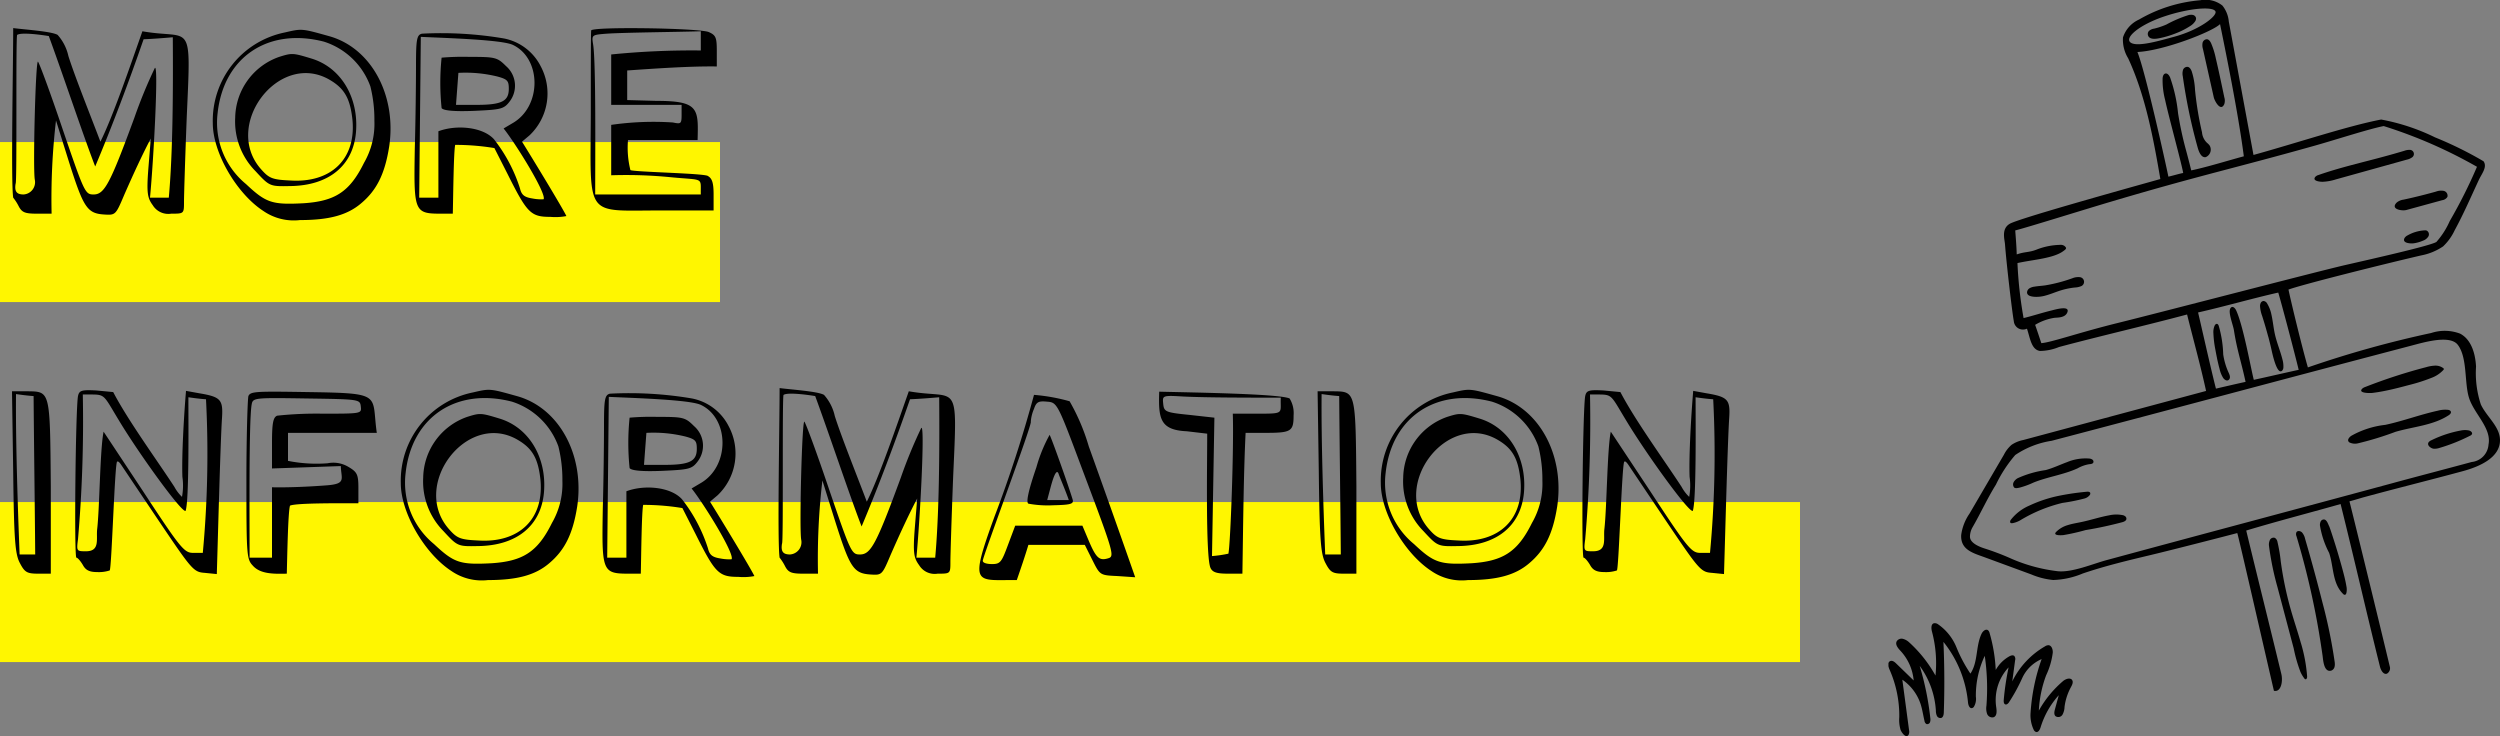 <svg xmlns="http://www.w3.org/2000/svg" xmlns:xlink="http://www.w3.org/1999/xlink" width="250" height="73.612" viewBox="0 0 250 73.612"><rect x="0" y="0" width="250" height="73.612" fill="#808080" stroke="none"/><defs><clipPath id="a"><rect width="61.156" height="73.612" fill="none"/></clipPath></defs><g transform="translate(-980 -2106.793)"><g transform="translate(1168.844 2106.793)"><g transform="translate(0 0)" clip-path="url(#a)"><path d="M65.49,43.719c-.178-1.213-1.353-2.123-1.893-3.271a10.01,10.01,0,0,1-.481-3.789c-.067-1.282-.465-2.716-1.606-3.3a4.335,4.335,0,0,0-2.877-.059A105.386,105.386,0,0,0,46.3,36.741c-.577-2-1.619-6.266-1.94-7.782,1.271-.481,9.231-2.477,13.266-3.417a5.841,5.841,0,0,0,2.193-.9,5.329,5.329,0,0,0,1.157-1.606c.917-1.691,1.6-3.284,2.412-5.028.295-.633.885-1.319.473-1.884a36.909,36.909,0,0,0-4.842-2.386,20.809,20.809,0,0,0-5.39-1.785c-3.284.622-8.409,2.338-12.769,3.542L38.393,2.158a2.983,2.983,0,0,0-.639-1.6A2.729,2.729,0,0,0,35.536.025a14.609,14.609,0,0,0-6.125,1.932,2.962,2.962,0,0,0-1.6,1.784,3.518,3.518,0,0,0,.514,2.08c1.73,3.727,2.53,8.032,3.222,12.082-4.711,1.319-14.2,3.972-15.061,4.477s-.51,1.553-.473,2.054c.144,1.955.734,6.944.88,7.677a.921.921,0,0,0,1.314.757c.316.907.419,2.088,1.294,2.227a5.135,5.135,0,0,0,1.907-.391c4.09-1.095,8.722-2.161,12.812-3.256.6,2.425,1.313,4.973,1.9,7.646L17.825,44.005a3.237,3.237,0,0,0-1.156.478,3.25,3.25,0,0,0-.768.993q-1.72,2.942-3.439,5.887a4.9,4.9,0,0,0-.83,2.134c-.083,1.494,1.2,1.81,2.341,2.229l4.674,1.719A7.414,7.414,0,0,0,20.83,58a8.234,8.234,0,0,0,2.958-.651c2.218-.753,4.5-1.3,6.778-1.843,2.571-.614,8.248-2.085,8.673-2.2.153.456,2.535,10.906,3.664,15.772.717.176.917-.954.744-1.671-1.148-4.751-2.365-9.6-3.513-14.352,3.08-.933,7.049-1.962,9.437-2.653,1.355,5.438,2.583,10.83,3.938,16.268.091.363.351.824.7.695a.625.625,0,0,0,.275-.74c-1.468-6.132-3.941-16.2-4.026-16.489.689-.186,1.147-.336,1.469-.422,3.387-.92,6.486-1.682,9.874-2.6,1.675-.455,3.706-1.347,3.711-3.082a2.105,2.105,0,0,0-.023-.316M54.982,48.258c-9.972,2.7-18.846,5.053-28.818,7.755-1.389.377-3.421,1.248-4.855,1.112a16.382,16.382,0,0,1-4.869-1.348,25.42,25.42,0,0,0-2.515-.944c-.478-.157-1.4-.524-1.416-1.146a1.929,1.929,0,0,1,.267-.978c.808-1.4,1.472-2.873,2.329-4.248A13.4,13.4,0,0,1,17.037,45.5a8.913,8.913,0,0,1,3.632-1.419c12.241-3.214,23.767-6.311,36.008-9.525,1.251-.329,3.839-1.1,4.619-.068.968,1.28.642,3.744,1.112,5.278.492,1.6,2.28,3.041,1.956,4.686A1.883,1.883,0,0,1,62.679,46.2c-2.382.646-5.314,1.411-7.7,2.057M35.318,31.247c2.7-.612,5.483-1.419,8.02-1.989.331,1.091,1.691,6.253,2.043,7.725-1.365.294-3.123.707-4.488,1-.255-.935-1.05-5.424-1.77-6.955-.09-.191-.286-.409-.47-.306a.361.361,0,0,0-.143.214c-.145.443.323,1.62.393,2.08.31,2,.732,3.152,1.166,5.172-.573.119-2.512.57-2.962.675-.449-1.7-1.762-7.581-1.79-7.618M19.645,34.311c-.006,0-.424-1.288-.62-1.826a5.344,5.344,0,0,1,1.874-.694c.248-.051,1.168.049,1.366-.609s-1.286-.211-1.613-.132c-.926.224-1.856.534-2.782.757a41.408,41.408,0,0,1-.612-5.5c1.523-.342,3.572-.455,4.575-1.19.3-.216.4-.3.113-.53a.654.654,0,0,0-.438-.1,6.818,6.818,0,0,0-2.345.475c-.768.3-1.133.188-1.98.481-.016-.782-.1-1.737-.147-2.4,1.152-.286,6.646-2.006,9.482-2.848,9-2.672,12.688-3.433,20.547-5.651,2.064-.583,5.38-1.66,6.818-1.937a47.663,47.663,0,0,1,9.327,4.072,50.322,50.322,0,0,1-2.728,5.436,7.888,7.888,0,0,1-1.333,2.082c-.61.387-6.628,1.74-9.122,2.31s-18.7,4.794-22.657,5.77-6.751,1.973-7.726,2.038m17.873-31.9c.479,2.334,1.83,8.934,2.377,13.216-1.483.392-3.646,1.074-5.258,1.408-.221-.885-.354-1.4-.545-2.1a34.263,34.263,0,0,1-.777-3.641,15.128,15.128,0,0,0-.789-3.544c-.088-.209-.258-.45-.478-.4-.194.046-.261.287-.275.486a7.763,7.763,0,0,0,.25,2.144c.345,1.625,1.648,6.36,1.809,7.316-.332.054-1.063.277-1.48.365C32.073,16.3,30.038,7.1,29.253,5.2c2.6-.121,7.5-2.022,8.265-2.791m-5.61-.755C34.4.811,36.852.61,37.061,1.15c.176.456-1.609,1.847-4.133,2.526-1.314.353-3.647,1.062-4.338.591s.829-1.772,3.318-2.614m-4.044,54.52h0" transform="translate(-4.356 0)"/><path d="M49.521,18.328a1.623,1.623,0,0,1-.545-1.09,32.733,32.733,0,0,1-.7-4.247,7.206,7.206,0,0,0-.329-1.851c-.076-.2-.2-.421-.416-.453a.462.462,0,0,0-.463.331,1.322,1.322,0,0,0-.015.612,54.992,54.992,0,0,0,1.476,7.084c.1.369.336,1.1.824,1a.812.812,0,0,0,.386-1.156,1.523,1.523,0,0,0-.216-.233" transform="translate(-17.618 -4.003)"/><path d="M50.63,6.277a.462.462,0,0,0-.41.358,1.3,1.3,0,0,0,.038.617q.542,2.419,1.084,4.839c.078.345.688,1.491,1.052.669a1.114,1.114,0,0,0,0-.675c-.272-1.3-.545-2.6-.85-3.9a7.843,7.843,0,0,0-.466-1.5c-.084-.183-.21-.38-.41-.408a.261.261,0,0,0-.038,0" transform="translate(-18.807 -2.352)"/><path d="M42.59,3.617q-.235.073-.476.131a.955.955,0,0,0-.533.245.451.451,0,0,0-.092.4c.127.5.841.378,1.209.3a9.464,9.464,0,0,0,1.59-.481,7.536,7.536,0,0,0,1.42-.72A1.584,1.584,0,0,0,46.222,3a.474.474,0,0,0,.072-.337.416.416,0,0,0-.315-.285.987.987,0,0,0-.441.019,12.267,12.267,0,0,0-2.2.939,7.232,7.232,0,0,1-.746.28" transform="translate(-15.54 -0.885)"/><path d="M52.328,55.232c.078.366.163.73.262,1.092a2.9,2.9,0,0,0,.347.863c.133.2.433.408.623.133.129-.186.026-.438-.069-.644a6.692,6.692,0,0,1-.544-1.837,11.249,11.249,0,0,0-.453-2.868c-.033-.077-.079-.161-.161-.179-.1-.023-.193.074-.241.169a1.618,1.618,0,0,0-.126.772,10.634,10.634,0,0,0,.2,1.65c.051.284.106.567.166.85" transform="translate(-19.47 -19.404)"/><path d="M60.25,51.692q.174.654.323,1.314c.064.284.534,2.568,1.057,2.1a.5.5,0,0,0,.134-.342,2.492,2.492,0,0,0-.1-.8c-.208-.832-.548-1.628-.74-2.464-.15-.656-.206-1.331-.353-1.989a3.456,3.456,0,0,0-.422-1.111.485.485,0,0,0-.358-.268.344.344,0,0,0-.294.191.72.72,0,0,0-.067.36,3.41,3.41,0,0,0,.209.944q.328,1.026.607,2.068" transform="translate(-22.268 -18.033)"/><path d="M64.045,96.531c-.3-1.076-.664-2.142-.973-3.215a34.7,34.7,0,0,1-1.044-4.969,15.273,15.273,0,0,0-.326-1.933A.585.585,0,0,0,61.44,86a.411.411,0,0,0-.492.2,1.068,1.068,0,0,0-.1.564,28.582,28.582,0,0,0,.845,4.134q.163.616.326,1.233l.653,2.464.653,2.465a14.769,14.769,0,0,0,.672,2.342,3.385,3.385,0,0,0,.388.653.206.206,0,0,0,.1.083c.128.036.188-.153.18-.286a15.627,15.627,0,0,0-.615-3.319" transform="translate(-22.797 -32.213)"/><path d="M69.059,98.155c0-.073-.014-.144-.024-.216a51.451,51.451,0,0,0-1.213-5.874q-.81-3.2-1.734-6.366a1.429,1.429,0,0,0-.31-.637c-.149-.148-.434-.205-.551-.029a.489.489,0,0,0,0,.407,80.669,80.669,0,0,1,2.239,9.566q.2,1.193.371,2.392c.056.4.116,1.675.854,1.486a.524.524,0,0,0,.346-.4,1.078,1.078,0,0,0,.021-.333" transform="translate(-24.422 -31.819)"/><path d="M78.361,60.915c.672-.146,1.341-.322,2.007-.5a17.441,17.441,0,0,0,2.251-.716,3.085,3.085,0,0,0,1.2-.793.149.149,0,0,0,.046-.1.141.141,0,0,0-.064-.089,1.311,1.311,0,0,0-.831-.244,3.71,3.71,0,0,0-.868.151A53.8,53.8,0,0,0,76,60.608a.841.841,0,0,0-.281.154c-.514.485.79.466,1,.44.553-.068,1.1-.169,1.645-.288" transform="translate(-28.325 -21.909)"/><path d="M84.507,36.844l-.042,0a3.873,3.873,0,0,0-1.661.5.725.725,0,0,0-.3.263c-.286.531.635.568.916.527a3.652,3.652,0,0,0,.94-.268,1.018,1.018,0,0,0,.524-.415.428.428,0,0,0-.159-.585.512.512,0,0,0-.22-.028" transform="translate(-30.893 -13.804)"/><path d="M26.667,45.384c.093-.013.186-.024.279-.034a1.821,1.821,0,0,0,.586-.118.47.47,0,0,0-.136-.92,1.544,1.544,0,0,0-.7.113,15.381,15.381,0,0,1-2.726.713c-.355.047-.712.068-1.065.126a1.3,1.3,0,0,0-.473.15.529.529,0,0,0-.267.4c-.021.359.421.435.688.461a3.276,3.276,0,0,0,1.16-.121c.513-.138,1-.351,1.509-.51a7.419,7.419,0,0,1,1.147-.259" transform="translate(-8.304 -16.599)"/><path d="M68.585,27.126a2.271,2.271,0,0,0,.332.031,4.948,4.948,0,0,0,1.357-.241l7.1-1.976a1.361,1.361,0,0,0,.5-.214.41.41,0,0,0-.226-.761,1.392,1.392,0,0,0-.51.085q-1,.3-2.008.572c-2.2.6-4.434,1.1-6.59,1.854a.7.7,0,0,0-.329.189c-.233.289.083.413.376.462" transform="translate(-25.526 -8.978)"/><path d="M82.82,31.165q-.484.113-.969.218a1.335,1.335,0,0,0-.688.291c-.677.677.534.863.963.746l3.585-.981a.714.714,0,0,0,.52-.331.491.491,0,0,0-.366-.6,1.447,1.447,0,0,0-.778.072q-1.127.316-2.266.584" transform="translate(-30.334 -11.42)"/><path d="M20.342,76.272a2.963,2.963,0,0,0,.292-.058,8.046,8.046,0,0,0,1.326-.489c1.437-.584,3.013-.782,4.423-1.429a3.594,3.594,0,0,1,1.137-.408c.171-.015.39-.029.444-.193a.26.26,0,0,0-.111-.276.651.651,0,0,0-.3-.1,4.8,4.8,0,0,0-2.227.36c-.713.262-1.4.594-2.135.793a10.34,10.34,0,0,0-2.791.807,1.038,1.038,0,0,0-.415.408.482.482,0,0,0,.061.536.409.409,0,0,0,.3.046" transform="translate(-7.467 -27.464)"/><path d="M24.515,79.007a13.214,13.214,0,0,0-3.138,1.017,4.7,4.7,0,0,0-1.845,1.414c-.052.073-.111.208-.048.292s.2.051.285.036a2.45,2.45,0,0,0,.779-.321,14.862,14.862,0,0,1,4.14-1.691,18.725,18.725,0,0,0,2.186-.436.984.984,0,0,0,.555-.36.239.239,0,0,0,.038-.207c-.047-.118-.208-.126-.333-.114a25.1,25.1,0,0,0-2.618.37" transform="translate(-7.29 -29.463)"/><path d="M33.411,82.344l-.031-.008a3.231,3.231,0,0,0-1.311.024c-.926.167-1.823.469-2.743.663-.458.1-.924.168-1.371.308a2.707,2.707,0,0,0-1.2.7c-.351.383.56.327.737.306a20.533,20.533,0,0,0,2.214-.5,37.782,37.782,0,0,0,3.73-.805c.151-.052.323-.133.353-.29a.308.308,0,0,0-.117-.285.656.656,0,0,0-.261-.121" transform="translate(-9.995 -30.828)"/><path d="M83.7,65.594a.5.5,0,0,0-.2-.065,2.822,2.822,0,0,0-1.016.087c-1.772.388-3.479,1.037-5.252,1.416a8.949,8.949,0,0,0-3.408,1.1c-.218.154-.461.45-.184.652a1.269,1.269,0,0,0,.9.085,31.54,31.54,0,0,0,3.714-1.141c1.792-.523,3.754-.637,5.317-1.656.127-.083.266-.215.22-.36a.21.21,0,0,0-.094-.114" transform="translate(-27.548 -24.546)"/><path d="M86.666,69.781a.741.741,0,0,0-.3.2c-.239.316.228.639.5.665a1.623,1.623,0,0,0,.6-.089,17.848,17.848,0,0,0,3.021-1.206.37.37,0,0,0,.2-.164c.071-.173-.135-.332-.317-.373a2.1,2.1,0,0,0-.785.007,11.355,11.355,0,0,0-2.9.949l-.014.007" transform="translate(-32.335 -25.772)"/><path d="M69.92,83.743c-.046-.117-.1-.233-.152-.345-.078-.154-.193-.318-.364-.331a.359.359,0,0,0-.324.2.817.817,0,0,0-.076.391,8.97,8.97,0,0,0,.917,2.751c.463,1.345.307,3.045,1.4,4.107a.233.233,0,0,0,.179.089c.081-.011.127-.1.148-.177a1.625,1.625,0,0,0,0-.694c-.09-.54-.226-1.071-.368-1.6q-.532-1.973-1.181-3.911c-.054-.162-.109-.323-.171-.481" transform="translate(-25.854 -31.123)"/><path d="M18.263,105.246c-.21-.126-.545.006-.767.171a10.819,10.819,0,0,0-2.456,2.98,11.767,11.767,0,0,1,.73-3.531,7.433,7.433,0,0,0,.664-2.271c.012-.318-.117-.723-.435-.737a.655.655,0,0,0-.345.117,8.213,8.213,0,0,0-3.272,3.506q.144-1.06.286-2.12a.471.471,0,0,0-.083-.426c-.134-.118-.343-.047-.5.039a3.554,3.554,0,0,0-1.356,1.36,15.847,15.847,0,0,0-.611-3.683.526.526,0,0,0-.158-.288c-.23-.173-.533.1-.655.365-.589,1.253-.333,2.825-1.107,3.971a14.426,14.426,0,0,1-1.4-2.636,5.148,5.148,0,0,0-1.843-2.3.543.543,0,0,0-.406-.1c-.3.083-.276.516-.2.819a12.284,12.284,0,0,1,.355,4.411,13.051,13.051,0,0,0-2.655-3.341,1.424,1.424,0,0,0-.617-.333.567.567,0,0,0-.609.256c-.166.333.143.693.4.966a4.976,4.976,0,0,1,1.3,2.943l-1.753-1.7c-.16-.156-.376-.324-.583-.241-.3.119-.208.558-.078.851a11.4,11.4,0,0,1,.975,4.751,3.569,3.569,0,0,0,.128,1.277c.082.224.532.913.8.5a.69.69,0,0,0,.049-.471q-.336-2.521-.672-5.042a4.767,4.767,0,0,1,1.832,2.451c.174.542.25,1.11.383,1.663a.426.426,0,0,0,.2.32.3.3,0,0,0,.352-.18.838.838,0,0,0,.03-.431,28.828,28.828,0,0,0-1.062-5.208A8.431,8.431,0,0,1,4.744,108.4a1.234,1.234,0,0,0,.1.519.386.386,0,0,0,.44.212c.2-.075.246-.341.253-.558q.118-3.522-.038-7.046a11.344,11.344,0,0,1,2.458,6.063c.024.263.156.62.411.556a.344.344,0,0,0,.175-.126,1.533,1.533,0,0,0,.2-1.008,9.272,9.272,0,0,1,.889-4.091A22.645,22.645,0,0,1,9.8,107.91a1.685,1.685,0,0,0,.066.814.55.55,0,0,0,.665.333c.347-.149.3-.644.245-1.018a4.775,4.775,0,0,1,1.239-3.962,27.109,27.109,0,0,0-.486,3.271c-.015.17.008.393.173.435.132.033.251-.082.334-.189a17.582,17.582,0,0,0,1.339-2.442,3.771,3.771,0,0,1,1.945-1.906,19.785,19.785,0,0,0-1.109,5.381,3.384,3.384,0,0,0,.311,1.678.42.42,0,0,0,.233.229c.234.063.39-.232.461-.464a8.518,8.518,0,0,1,1.819-3.213l-.386,1.418c-.063.228-.114.5.051.673a.486.486,0,0,0,.7-.136,1.687,1.687,0,0,0,.209-.78,5.586,5.586,0,0,1,.643-1.985c.121-.221.258-.5.114-.707a.337.337,0,0,0-.1-.1M4.1,106c0,.007,0,.016,0,.023s0-.015,0-.023m0,.026v0m0,.036c0,.016,0,.033,0,.049,0-.016,0-.033,0-.049m0,.051v0Zm8.792-1.979c0-.023,0-.047,0-.07,0,.023,0,.046,0,.07" transform="translate(0 -37.338)"/></g></g><path d="M0,0H180V16H0Z" transform="translate(980 2157)" fill="#fff600"/><path d="M0,0H72V16H0Z" transform="translate(980 2121)" fill="#fff600"/><path d="M2.36-5.76c-.72,0-.92-.32-.8-1.08.16.08,0-15,.16-14.88.44-.28,2.44,0,3.16.12C6.32-17.68,8.4-11.44,9.52-8.56c1.72-4.08,3.4-8.56,4.84-12.72,1-.04,1.96-.12,2.92-.2.04,5.48,0,11.64-.4,16.04H15c.36-3.72.88-13.52.48-12.96a48.549,48.549,0,0,0-2.04,4.96C11-6.8,10.44-5.76,9.36-5.76c-.84,0-.92-.16-3.08-6.48-1.2-3.56-2.32-6.6-2.48-6.8-.24-.24-.52,10.68-.32,11.8A1.228,1.228,0,0,1,2.36-5.76ZM3.68-3.84H5.16a67.44,67.44,0,0,1,.44-9.32L6.84-9.2c1.48,4.68,1.84,5.32,3.52,5.44,1.2.08,1.2.08,2.08-2,.88-2,1.72-3.84,2.64-5.6L14.84-8.4c-.2,2.56-.08,3,.44,3.72a1.815,1.815,0,0,0,1.84.84c1.28,0,1.28,0,1.28-1.2,0-.64.12-4.52.28-8.6.44-9.8.48-7.56-4.44-8.44-1.24,3.52-2.96,8.56-4.2,11.04-.92-2.44-2.56-6.52-3.2-8.56a4.678,4.678,0,0,0-1.08-2.12c-.64-.36-3.24-.52-4.44-.68,0,3.64-.24,15.36,0,16.96a4.858,4.858,0,0,1,.56.88C2.2-3.96,2.52-3.84,3.68-3.84ZM32.8-17.32c1.6.88,2.2,1.88,2.44,4.04.4,3.96-2.12,6.4-6.24,6.12-1.84-.08-2.12-.24-2.96-1.2C22.32-12.72,27.8-20,32.8-17.32Zm-4.88-2.2a6.551,6.551,0,0,0-4.4,6.08,7.072,7.072,0,0,0,2.04,5.36C26.96-6.56,27-6.56,29-6.6c3.88-.04,6.32-2.04,6.6-5.4.28-3.48-1.52-6.48-4.48-7.36C29.28-19.92,29.2-19.92,27.92-19.52Zm9.52,6.4a7.8,7.8,0,0,1-1.04,4.2C34.96-6,33.48-5.08,30.32-4.88c-3.12.16-3.72-.04-5.72-1.92a7.94,7.94,0,0,1-2.84-7.08c.6-5.64,5.08-8.6,10.64-7.16a7.284,7.284,0,0,1,4.64,4.48A13.77,13.77,0,0,1,37.44-13.12ZM30-3.2c2.88,0,4.72-.48,6.12-1.68,1.52-1.28,2.36-2.88,2.8-5.68.76-5.12-1.8-9.88-6.04-11.04-2.72-.76-2.68-.76-4.4-.36a9,9,0,0,0-7.2,9.08c0,2.96,2.4,7.04,5.04,8.76A5.348,5.348,0,0,0,30-3.2ZM49.72-17.56c1.04.28,1.16.44,1.16,1.24,0,1.24-.72,1.6-3.24,1.6H45.6c.08-1.08.16-2.12.24-3.2A13.348,13.348,0,0,1,49.72-17.56Zm-2.8-1.96a25.125,25.125,0,0,0-2.76.08,24.8,24.8,0,0,0,0,5.04c.16.24,1.16.36,3.2.28,2.64-.12,3-.16,3.56-.88a2.594,2.594,0,0,0-.32-3.6C49.72-19.48,49.52-19.52,46.92-19.52Zm-5,14.08.16-16.08c2.56.12,8.08.28,9.2.8,2.88,1.36,2.92,6.16-.04,7.84l-.88.52c1.16,1.44,4.32,6.52,4,7.08a4.474,4.474,0,0,1-1.12-.08c-.76-.12-1.08-.32-1.24-1a15.633,15.633,0,0,0-2.6-4.92c-1.12-1.24-3.76-1.48-5.56-.8v6.64ZM56.64-3.6c-.4-.84-3.44-5.84-4.44-7.44l.76-.64a5.769,5.769,0,0,0,1.12-6.88,5.239,5.239,0,0,0-3.68-2.8,37.361,37.361,0,0,0-8.2-.48c-.52.12-.6.56-.6,3.2,0,1.68-.04,5.44-.12,8.24-.12,7.16-.08,6.52,3.8,6.56.04-1.52.08-6.2.24-6.88a24.128,24.128,0,0,1,3.92.32l1.32,2.6c1.96,3.92,2.32,4.28,4.28,4.28A5.781,5.781,0,0,0,56.64-3.6ZM70.08-20.16a80.746,80.746,0,0,0-8.96.4v5.04h7.04v1c0,.92-.08.92-.88.76a29.49,29.49,0,0,0-6.16.24v5.04a45.41,45.41,0,0,1,6,.2c3.36.32,2.92-.04,2.96,1.72H59.52c0-3.56.08-13.12-.2-14.96-.16-1-.16-1,1.36-1.12,1.88-.12,6.8-.16,9.4-.24Zm1.6.08c0-1.36-.08-1.6-.8-1.92-.92-.4-11.68-.56-11.76-.16-.04.16-.04,3.92-.04,8.36-.04,10.48-.64,9.64,6.84,9.64h5.44v-1.6c0-1.2-.16-1.6-.56-1.84-.24-.28-7.4-.4-7.76-.6a9.222,9.222,0,0,1-.24-3h6.96c.08-3.12.16-3.92-4.12-3.92l-2.92-.08v-2.96c2.88-.2,6.36-.44,8.96-.4ZM1.6,14.2c.56.08,1.16.16,1.76.2.04,5.28.12,10.56.16,15.84H1.96C1.76,25.08,1.56,18.76,1.6,14.2ZM3.84,32.16H5.08V23.44c-.08-9.8-.04-9.48-2.48-9.52H1.2L1.32,22c.08,6.92.2,8.24.68,9.12C2.48,32.04,2.72,32.16,3.84,32.16ZM8.28,14.24c2.36.04,1.84-.32,3.64,2.64,2,3.32,6.28,9.24,6.64,9,.36-1,.28-8.72.28-11.36.56.08,1.16.16,1.76.2a106.257,106.257,0,0,1-.32,15.36h-.96c-.88,0-1.24-.4-4.96-6.08l-4-6.04c-.36,1.72-.4,7.68-.64,9.72-.12,1,.32,2.24-1.12,2.24-.92,0-.96,0-.8-1.2A137.324,137.324,0,0,0,8.28,14.24ZM18.2,24.48a3.953,3.953,0,0,1-.76-1c-1.72-2.64-4.64-6.64-6.12-9.48l-1.68-.16c-1.48-.08-1.72,0-1.84.56-.24,1.24-.4,16.16-.16,16.16.12,0,.4.32.64.72.28.52.64.72,1.44.72a3.443,3.443,0,0,0,1.24-.16c.2.12.52-11.04.76-10.88.08-.08.24.08.4.32s1.88,2.8,3.76,5.6c3.32,4.92,3.48,5.12,4.6,5.2l1.2.12c.12-3.88.36-13.2.52-15.6.12-1.84-.12-2.12-2.28-2.48l-1.32-.24c-.2,2.4-.44,6.4-.36,8.6A6.2,6.2,0,0,1,18.2,24.48Zm6.96-9.2c.12-.72.2-.72,5.52-.64,5.24.08,5.32.08,5.4.8s.08.72-3.84.72a37.273,37.273,0,0,0-4.52.2c-.4.16-.52.72-.52,2.72v2.56l6.88-.24c.04,1.28.56,1.76-1.32,1.92-1.52.12-3.76.24-5.56.2v7.04H24.96C24.96,27.04,24.88,16.96,25.16,15.28Zm12.52,2.8c-.56-3.88.72-3.96-6.92-4.08-5.08-.08-5.72-.08-5.92.4-.08.28-.2,4.08-.2,8.44,0,7.88.04,7.88.72,8.6.72.72,1.88.76,3.32.72.04-1.56.12-6.16.32-6.8.56-.28,5.24-.24,6.84-.24V23.6c0-1.36-.12-1.6-1-2.12a2.922,2.922,0,0,0-2.08-.36,14.473,14.473,0,0,1-3.96-.24v-2.8Zm13.92.6c1.6.88,2.2,1.88,2.44,4.04.4,3.96-2.12,6.4-6.24,6.12-1.84-.08-2.12-.24-2.96-1.2C41.12,23.28,46.6,16,51.6,18.68Zm-4.88-2.2a6.551,6.551,0,0,0-4.4,6.08,7.072,7.072,0,0,0,2.04,5.36c1.4,1.52,1.44,1.52,3.44,1.48,3.88-.04,6.32-2.04,6.6-5.4.28-3.48-1.52-6.48-4.48-7.36C48.08,16.08,48,16.08,46.72,16.48Zm9.52,6.4a7.8,7.8,0,0,1-1.04,4.2c-1.44,2.92-2.92,3.84-6.08,4.04-3.12.16-3.72-.04-5.72-1.92a7.94,7.94,0,0,1-2.84-7.08c.6-5.64,5.08-8.6,10.64-7.16a7.284,7.284,0,0,1,4.64,4.48A13.77,13.77,0,0,1,56.24,22.88ZM48.8,32.8c2.88,0,4.72-.48,6.12-1.68,1.52-1.28,2.36-2.88,2.8-5.68.76-5.12-1.8-9.88-6.04-11.04-2.72-.76-2.68-.76-4.4-.36a9,9,0,0,0-7.2,9.08c0,2.96,2.4,7.04,5.04,8.76A5.348,5.348,0,0,0,48.8,32.8ZM68.52,18.44c1.04.28,1.16.44,1.16,1.24,0,1.24-.72,1.6-3.24,1.6H64.4c.08-1.08.16-2.12.24-3.2A13.348,13.348,0,0,1,68.52,18.44Zm-2.8-1.96a25.125,25.125,0,0,0-2.76.08,24.8,24.8,0,0,0,0,5.04c.16.24,1.16.36,3.2.28,2.64-.12,3-.16,3.56-.88a2.594,2.594,0,0,0-.32-3.6C68.52,16.52,68.32,16.48,65.72,16.48Zm-5,14.08.16-16.08c2.56.12,8.08.28,9.2.8,2.88,1.36,2.92,6.16-.04,7.84l-.88.52c1.16,1.44,4.32,6.52,4,7.08a4.474,4.474,0,0,1-1.12-.08c-.76-.12-1.08-.32-1.24-1a15.633,15.633,0,0,0-2.6-4.92c-1.12-1.24-3.76-1.48-5.56-.8v6.64ZM75.44,32.4c-.4-.84-3.44-5.84-4.44-7.44l.76-.64a5.769,5.769,0,0,0,1.12-6.88,5.239,5.239,0,0,0-3.68-2.8,37.36,37.36,0,0,0-8.2-.48c-.52.12-.6.56-.6,3.2,0,1.68-.04,5.44-.12,8.24-.12,7.16-.08,6.52,3.8,6.56.04-1.52.08-6.2.24-6.88a24.128,24.128,0,0,1,3.92.32l1.32,2.6c1.96,3.92,2.32,4.28,4.28,4.28A5.781,5.781,0,0,0,75.44,32.4ZM79,30.24c-.72,0-.92-.32-.8-1.08.16.08,0-15,.16-14.88.44-.28,2.44,0,3.16.12,1.44,3.92,3.52,10.16,4.64,13.04,1.72-4.08,3.4-8.56,4.84-12.72,1-.04,1.96-.12,2.92-.2.04,5.48,0,11.64-.4,16.04H91.64c.36-3.72.88-13.52.48-12.96a48.55,48.55,0,0,0-2.04,4.96c-2.44,6.64-3,7.68-4.08,7.68-.84,0-.92-.16-3.08-6.48-1.2-3.56-2.32-6.6-2.48-6.8-.24-.24-.52,10.68-.32,11.8A1.228,1.228,0,0,1,79,30.24Zm1.32,1.92H81.8a67.44,67.44,0,0,1,.44-9.32l1.24,3.96c1.48,4.68,1.84,5.32,3.52,5.44,1.2.08,1.2.08,2.08-2,.88-2,1.72-3.84,2.64-5.6l-.24,2.96c-.2,2.56-.08,3,.44,3.72a1.815,1.815,0,0,0,1.84.84c1.28,0,1.28,0,1.28-1.2,0-.64.12-4.52.28-8.6.44-9.8.48-7.56-4.44-8.44-1.24,3.52-2.96,8.56-4.2,11.04-.92-2.44-2.56-6.52-3.2-8.56a4.678,4.678,0,0,0-1.08-2.12c-.64-.36-3.24-.52-4.44-.68,0,3.64-.24,15.36,0,16.96a4.857,4.857,0,0,1,.56.88C78.84,32.04,79.16,32.16,80.32,32.16Zm24.4-7.36.32-1.2c.4-1.52.68-1.92.84-1.36.2.52.76,1.84,1,2.56Zm-1.08-3.28c-.84,2.44-1.04,3.52-.8,3.64a10.673,10.673,0,0,0,2.48.16c1.68-.04,2.04-.12,1.96-.52-.44-1.48-2.2-6.4-2.32-6.52A15.046,15.046,0,0,0,103.64,21.52Zm-.56-4.56a3.94,3.94,0,0,1,.32-1.28c.24-.72.48-.8,1.32-.72,1,.08,1.04.16,3.52,6.8,3.24,8.6,3.24,8.68,2.52,8.88-.84.24-1.16-.08-1.88-1.76l-.64-1.52h-6.72l-.72,1.92c-.64,1.72-.76,1.92-1.6,1.92-.52,0-.92-.12-.92-.32C98.16,30.76,103.28,17.12,103.08,16.96Zm5.4,12.32.76,1.52c.76,1.52.76,1.52,2.52,1.6l1.76.12c-1.44-4.12-3.16-8.96-4.64-13.08a20.665,20.665,0,0,0-1.92-4.52,18.446,18.446,0,0,0-3.56-.64,126.7,126.7,0,0,1-3.96,12.2c-2.56,7.04-1.88,6.28,2.24,6.32.4-1.16.8-2.32,1.16-3.52Zm14.8-13.12c.12,3.44-.24,13.12-.44,14a12.2,12.2,0,0,1-1.64.24c.08-4.6.16-9.24.24-13.84l-2.52-.28c-2.4-.24-2.52-.32-2.6-1.12s-.08-.84,1.92-.72c2.24.12,6.96.12,9.84.12-.08,1.6.48,1.6-2.4,1.6Zm1.28,1.92h1.88c2.68,0,2.92-.12,2.92-1.76a2.773,2.773,0,0,0-.4-1.68c-1.04-.48-10.04-.6-13.04-.68-.08,2.64.04,3.84,2.76,3.96l2.04.24c0,3.12-.16,12.24.32,13.4.2.48.68.6,1.76.6h1.44C124.32,27.16,124.36,22.16,124.56,18.08Zm7.6-3.88c.56.08,1.16.16,1.76.2.04,5.28.12,10.56.16,15.84h-1.56C132.32,25.08,132.12,18.76,132.16,14.2Zm2.24,17.96h1.24V23.44c-.08-9.8-.04-9.48-2.48-9.52h-1.4l.12,8.08c.08,6.92.2,8.24.68,9.12C133.04,32.04,133.28,32.16,134.4,32.16Zm15.2-13.48c1.6.88,2.2,1.88,2.44,4.04.4,3.96-2.12,6.4-6.24,6.12-1.84-.08-2.12-.24-2.96-1.2C139.12,23.28,144.6,16,149.6,18.68Zm-4.88-2.2a6.551,6.551,0,0,0-4.4,6.08,7.072,7.072,0,0,0,2.04,5.36c1.4,1.52,1.44,1.52,3.44,1.48,3.88-.04,6.32-2.04,6.6-5.4.28-3.48-1.52-6.48-4.48-7.36C146.08,16.08,146,16.08,144.72,16.48Zm9.52,6.4a7.8,7.8,0,0,1-1.04,4.2c-1.44,2.92-2.92,3.84-6.08,4.04-3.12.16-3.72-.04-5.72-1.92a7.94,7.94,0,0,1-2.84-7.08c.6-5.64,5.08-8.6,10.64-7.16a7.284,7.284,0,0,1,4.64,4.48A13.769,13.769,0,0,1,154.24,22.88ZM146.8,32.8c2.88,0,4.72-.48,6.12-1.68,1.52-1.28,2.36-2.88,2.8-5.68.76-5.12-1.8-9.88-6.04-11.04-2.72-.76-2.68-.76-4.4-.36a9,9,0,0,0-7.2,9.08c0,2.96,2.4,7.04,5.04,8.76A5.348,5.348,0,0,0,146.8,32.8ZM159,14.24c2.36.04,1.84-.32,3.64,2.64,2,3.32,6.28,9.24,6.64,9,.36-1,.28-8.72.28-11.36.56.08,1.16.16,1.76.2A106.257,106.257,0,0,1,171,30.08h-.96c-.88,0-1.24-.4-4.96-6.08l-4-6.04c-.36,1.72-.4,7.68-.64,9.72-.12,1,.32,2.24-1.12,2.24-.92,0-.96,0-.8-1.2A137.327,137.327,0,0,0,159,14.24Zm9.92,10.24a3.952,3.952,0,0,1-.76-1c-1.72-2.64-4.64-6.64-6.12-9.48l-1.68-.16c-1.48-.08-1.72,0-1.84.56-.24,1.24-.4,16.16-.16,16.16.12,0,.4.32.64.72.28.52.64.72,1.44.72a3.443,3.443,0,0,0,1.24-.16c.2.12.52-11.04.76-10.88.08-.08.24.08.4.32s1.88,2.8,3.76,5.6c3.32,4.92,3.48,5.12,4.6,5.2l1.2.12c.12-3.88.36-13.2.52-15.6.12-1.84-.12-2.12-2.28-2.48l-1.32-.24c-.2,2.4-.44,6.4-.36,8.6A6.2,6.2,0,0,1,168.92,24.48Z" transform="translate(980 2132)"/></g></svg>